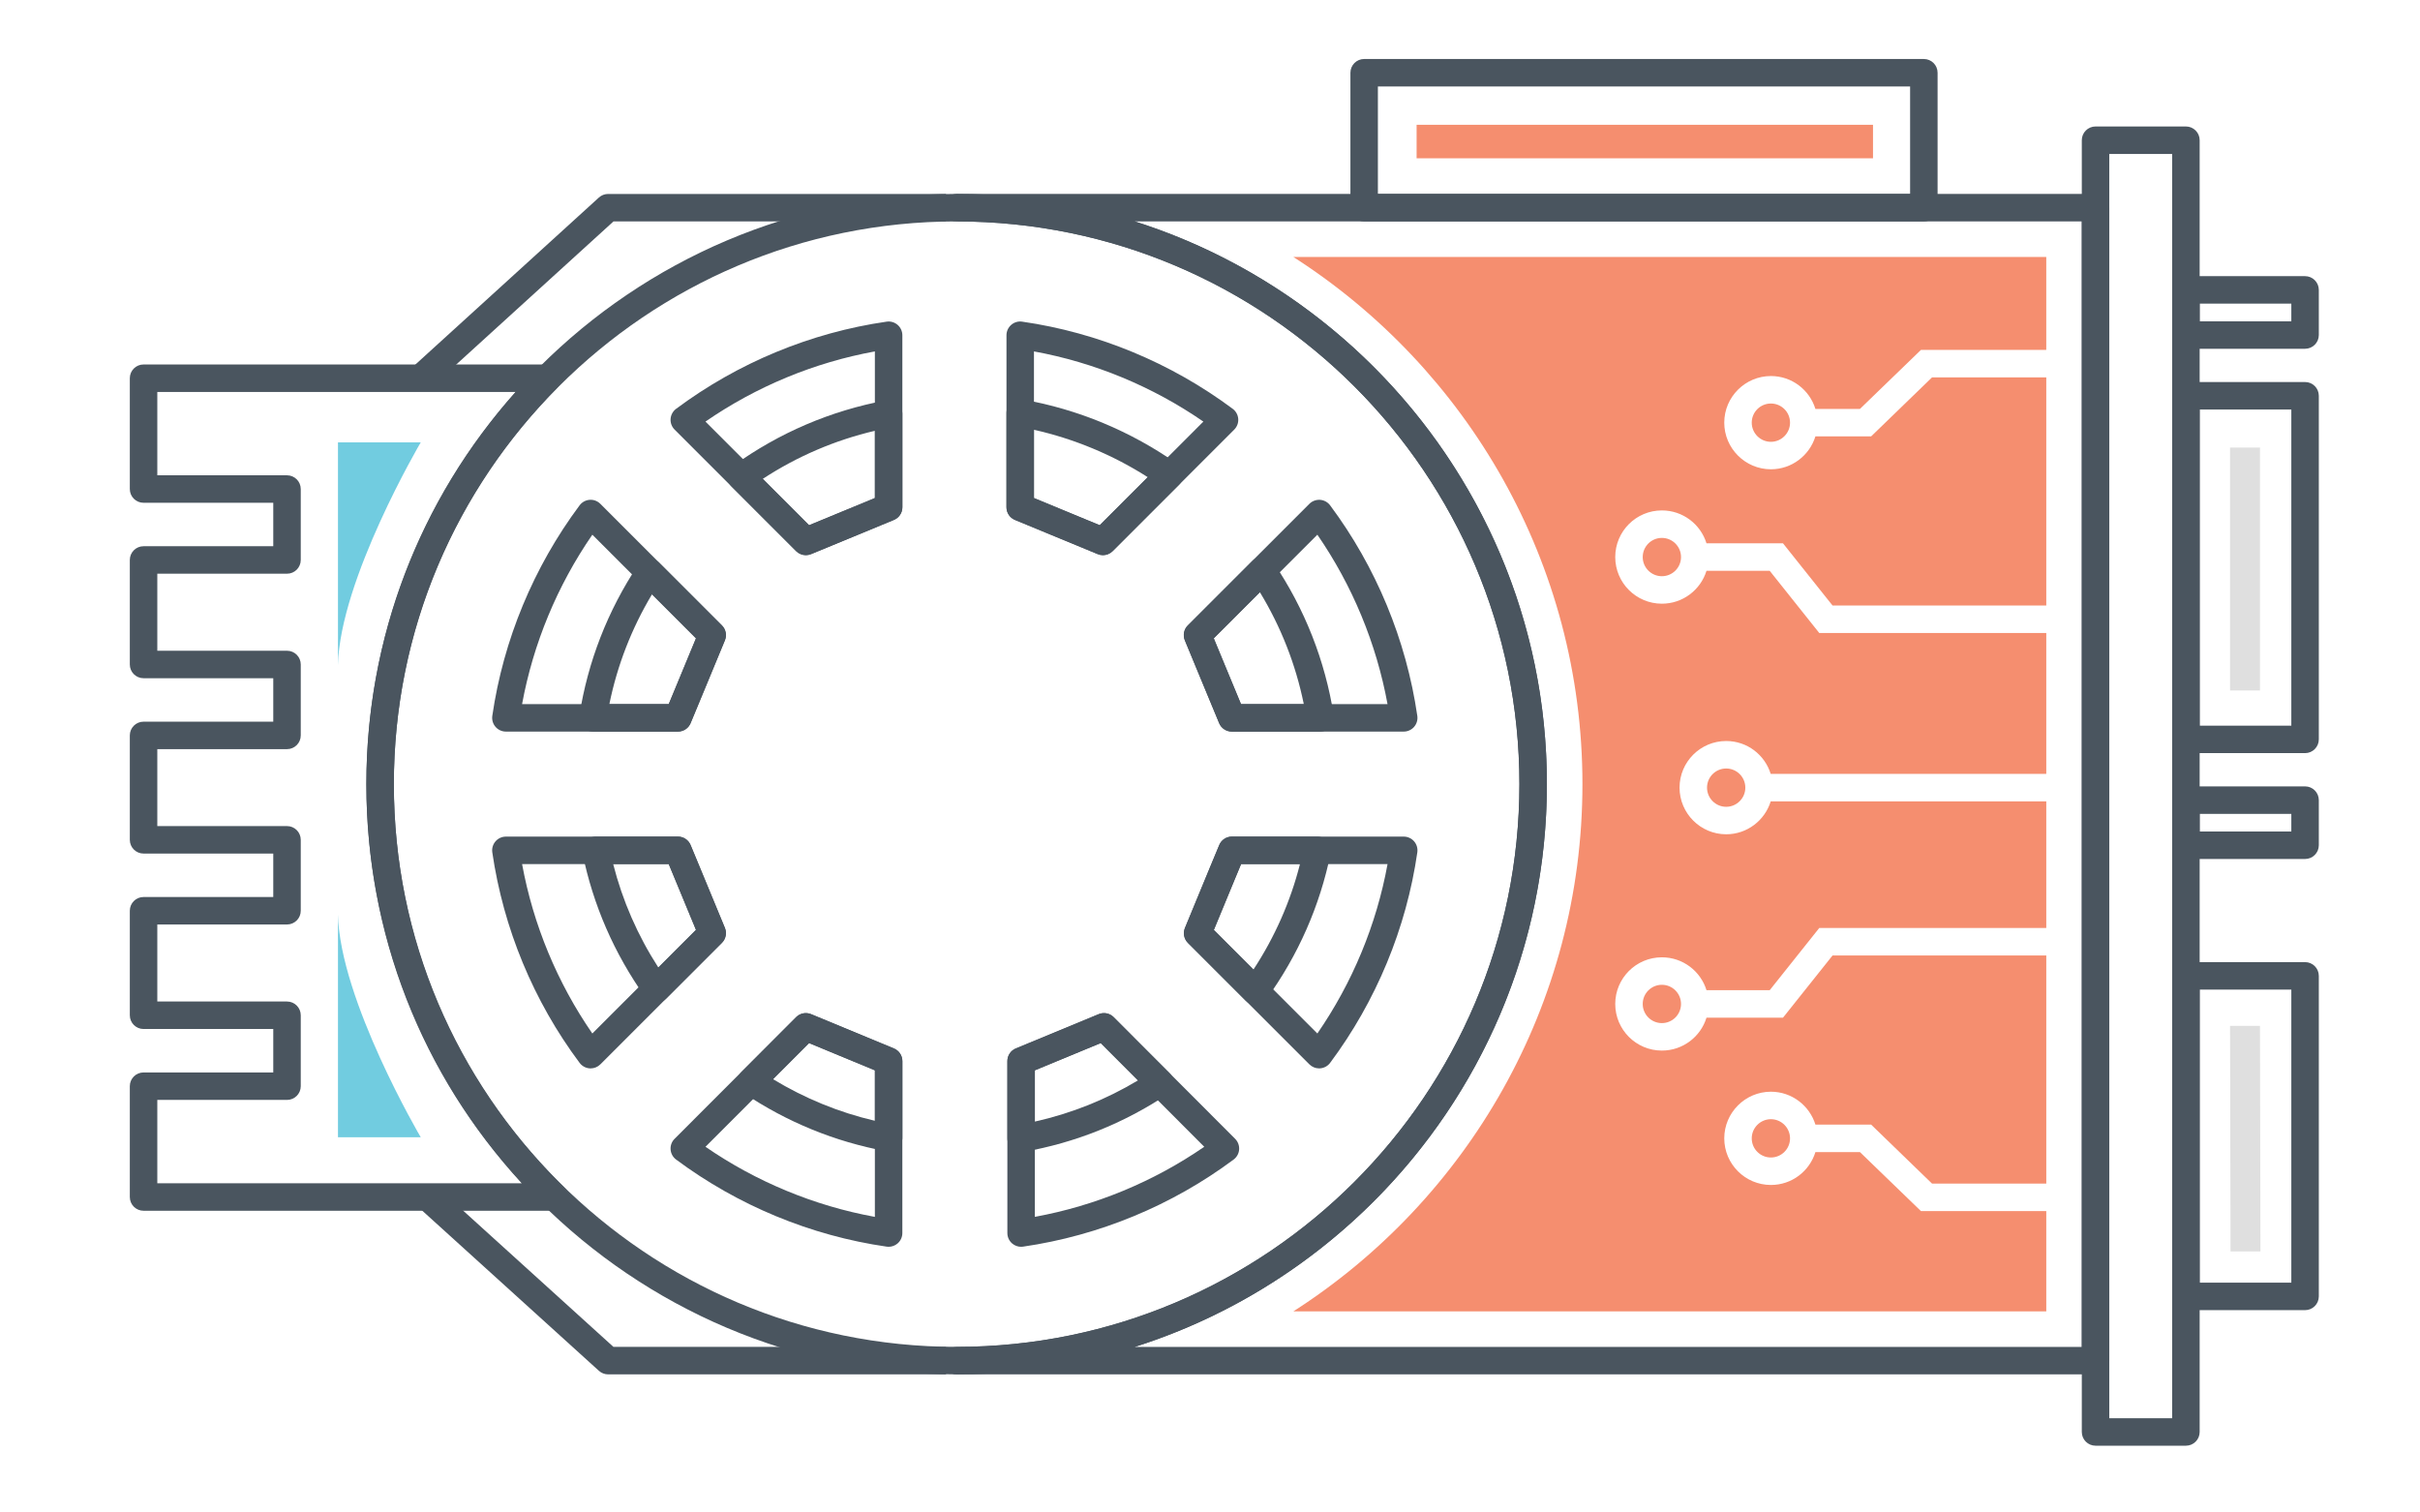 <svg width="400" height="250" xmlns="http://www.w3.org/2000/svg" version="1.1" xml:space="preserve">
 <g>
  <title>Layer 1</title>
  <g id="svg_2">
   <g id="svg_3">
    <g id="svg_4">
     <path class="st3" d="m93.2,196.229c-18.122,-17.655 -28.101,-41.313 -28.101,-66.613c0,-24.696 9.579,-47.958 26.972,-65.501c0.646,-0.651 0.837,-1.625 0.484,-2.472c-0.353,-0.846 -1.18,-1.398 -2.097,-1.398l-66.729,0c-1.255,0 -2.271,1.018 -2.271,2.271l0,18.318c0,1.254 1.017,2.271 2.271,2.271l21.439,0l0,7.181l-21.439,0c-1.255,0 -2.271,1.017 -2.271,2.271l0,17.275c0,1.254 1.017,2.271 2.271,2.271l21.439,0l0,7.181l-21.439,0c-1.255,0 -2.271,1.018 -2.271,2.271l0,17.259c0,1.254 1.017,2.271 2.271,2.271l21.439,0l0,7.181l-21.439,0c-1.255,0 -2.271,1.017 -2.271,2.271l0,17.275c0,1.254 1.017,2.271 2.271,2.271l21.439,0l0,7.181l-21.439,0c-1.255,0 -2.271,1.018 -2.271,2.271l0,18.318c0,1.254 1.017,2.271 2.271,2.271l67.885,0c0.924,0 1.756,-0.561 2.104,-1.415c0.349,-0.854 0.144,-1.836 -0.518,-2.48zm-67.199,-0.646l0,-13.775l21.439,0c1.255,0 2.271,-1.017 2.271,-2.271l0,-11.724c0,-1.254 -1.017,-2.271 -2.271,-2.271l-21.439,0l0,-12.732l21.439,0c1.255,0 2.271,-1.017 2.271,-2.271l0,-11.724c0,-1.254 -1.017,-2.271 -2.271,-2.271l-21.439,0l0,-12.716l21.439,0c1.255,0 2.271,-1.018 2.271,-2.271l0,-11.724c0,-1.254 -1.017,-2.271 -2.271,-2.271l-21.439,0l0,-12.732l21.439,0c1.255,0 2.271,-1.017 2.271,-2.271l0,-11.724c0,-1.254 -1.017,-2.271 -2.271,-2.271l-21.439,0l0,-13.775l59.206,0c-15.936,17.885 -24.651,40.704 -24.651,64.829c0,24.716 9.08,47.936 25.683,65.968l-60.238,0l0,-0.003z" fill="#4A555F" id="svg_5"/>
    </g>
   </g>
  </g>
  <g id="svg_6">
   <g id="svg_7">
    <g id="svg_8">
     <path class="st3" d="m346.371,32.058l-188.258,0c-1.255,0 -2.271,1.017 -2.271,2.271c0,1.254 1.017,2.271 2.271,2.271c51.297,0 93.03,41.725 93.03,93.014c0,51.289 -41.733,93.014 -93.03,93.014c-1.255,0 -2.271,1.017 -2.271,2.271c0,1.254 1.017,2.271 2.271,2.271l188.258,0c1.255,0 2.271,-1.018 2.271,-2.271l0,-190.569c0,-1.254 -1.017,-2.272 -2.271,-2.272zm-2.271,190.571l-156.529,0c39.45,-12.516 68.114,-49.482 68.114,-93.014c0,-43.533 -28.664,-80.498 -68.114,-93.014l156.529,0l0,186.028z" fill="#4A555F" id="svg_9"/>
    </g>
   </g>
  </g>
  <g id="svg_10">
   <g id="svg_11">
    <g id="svg_12">
     <path class="st0" d="m292.709,66.698c-1.741,0 -3.165,1.408 -3.165,3.165c0,1.741 1.423,3.165 3.165,3.165s3.165,-1.424 3.165,-3.165c0,-1.757 -1.424,-3.165 -3.165,-3.165z" fill="#F58E6F" id="svg_13"/>
    </g>
   </g>
   <g id="svg_14">
    <g id="svg_15">
     <circle class="st0" cx="274.689" cy="92.077" r="3.165" fill="#F58E6F" id="svg_16"/>
    </g>
   </g>
   <g id="svg_17">
    <g id="svg_18">
     <path class="st0" d="m285.319,127.027c-1.741,0 -3.165,1.408 -3.165,3.165c0,1.741 1.423,3.165 3.165,3.165s3.165,-1.423 3.165,-3.165c0,-1.757 -1.423,-3.165 -3.165,-3.165z" fill="#F58E6F" id="svg_19"/>
    </g>
   </g>
   <g id="svg_20">
    <g id="svg_21">
     <circle class="st0" cx="274.689" cy="165.944" r="3.165" fill="#F58E6F" id="svg_22"/>
    </g>
   </g>
   <g id="svg_23">
    <g id="svg_24">
     <path class="st0" d="m292.709,184.993c-1.741,0 -3.165,1.423 -3.165,3.165c0,1.757 1.423,3.165 3.165,3.165s3.165,-1.408 3.165,-3.165c0,-1.741 -1.424,-3.165 -3.165,-3.165z" fill="#F58E6F" id="svg_25"/>
    </g>
   </g>
   <g id="svg_26">
    <g id="svg_27">
     <path class="st0" d="m292.709,62.155c3.468,0 6.39,2.287 7.359,5.436l7.359,0l10.085,-9.752l20.715,0l0,-15.37l-124.457,0c28.711,18.398 47.791,50.592 47.791,87.147s-19.08,68.748 -47.791,87.146l124.458,0l0,-16.582l-20.715,0l-10.085,-9.752l-7.359,0c-0.969,3.15 -3.892,5.436 -7.359,5.436c-4.24,0 -7.708,-3.453 -7.708,-7.708c0,-4.24 3.468,-7.707 7.708,-7.707c3.468,0 6.39,2.302 7.359,5.436l9.207,0l10.07,9.752l18.883,0l0,-37.705l-35.329,0l-8.192,10.282l-12.644,0c-0.969,3.15 -3.907,5.436 -7.375,5.436c-4.255,0 -7.708,-3.453 -7.708,-7.708s3.453,-7.708 7.708,-7.708c3.468,0 6.405,2.286 7.375,5.436l10.448,0l8.192,-10.282l37.524,0l0,-20.927l-45.55,0c-0.969,3.134 -3.892,5.436 -7.359,5.436c-4.255,0 -7.708,-3.468 -7.708,-7.708c0,-4.255 3.453,-7.708 7.708,-7.708c3.468,0 6.39,2.287 7.359,5.437l45.55,0l0,-23.29l-37.524,0l-8.192,-10.282l-10.448,0c-0.969,3.15 -3.907,5.437 -7.375,5.437c-4.255,0 -7.708,-3.453 -7.708,-7.708s3.453,-7.708 7.708,-7.708c3.468,0 6.405,2.287 7.375,5.436l12.644,0l8.192,10.282l35.328,0l0,-37.706l-18.883,0l-10.07,9.752l-9.207,0c-0.969,3.135 -3.892,5.437 -7.359,5.437c-4.24,0 -7.708,-3.468 -7.708,-7.708c0,-4.252 3.468,-7.705 7.708,-7.705z" fill="#F58E6F" id="svg_28"/>
    </g>
   </g>
  </g>
  <g id="svg_29">
   <g id="svg_30">
    <g id="svg_31">
     <path class="st3" d="m317.991,9.752l-92.51,0c-1.255,0 -2.271,1.018 -2.271,2.271l0,22.306c0,1.254 1.017,2.271 2.271,2.271l92.51,0c1.255,0 2.271,-1.017 2.271,-2.271l0,-22.306c0,-1.253 -1.017,-2.271 -2.271,-2.271zm-2.272,22.306l-87.968,0l0,-17.763l87.968,0l0,17.763z" fill="#4A555F" id="svg_32"/>
    </g>
   </g>
  </g>
  <g id="svg_33">
   <g id="svg_34">
    <g id="svg_35">
     <path class="st3" d="m361.309,20.905l-14.938,0c-1.254,0 -2.271,1.017 -2.271,2.271l0,213.514c0,1.254 1.017,2.271 2.271,2.271l14.938,0c1.255,0 2.271,-1.018 2.271,-2.271l0,-213.513c0,-1.254 -1.017,-2.272 -2.271,-2.272zm-2.272,213.514l-10.395,0l0,-208.971l10.395,0l0,208.971z" fill="#4A555F" id="svg_36"/>
    </g>
   </g>
  </g>
  <g id="svg_37">
   <g id="svg_38">
    <g id="svg_39">
     <path class="st3" d="m381.003,63.145l-19.694,0c-1.254,0 -2.271,1.017 -2.271,2.271l0,56.797c0,1.254 1.017,2.271 2.271,2.271l19.694,0c1.255,0 2.271,-1.018 2.271,-2.271l0,-56.797c0,-1.253 -1.016,-2.271 -2.271,-2.271zm-2.271,56.797l-15.152,0l0,-52.254l15.152,0l0,52.254z" fill="#4A555F" id="svg_40"/>
    </g>
   </g>
  </g>
  <g id="svg_41">
   <g id="svg_42">
    <g id="svg_43">
     <path class="st3" d="m381.003,45.647l-19.694,0c-1.254,0 -2.271,1.018 -2.271,2.271l0,7.459c0,1.254 1.017,2.271 2.271,2.271l19.694,0c1.255,0 2.271,-1.017 2.271,-2.271l0,-7.459c0,-1.254 -1.016,-2.271 -2.271,-2.271zm-2.271,7.459l-15.152,0l0,-2.916l15.152,0l0,2.916z" fill="#4A555F" id="svg_44"/>
    </g>
   </g>
  </g>
  <g id="svg_45">
   <g id="svg_46">
    <g id="svg_47">
     <path class="st3" d="m381.003,129.982l-19.694,0c-1.254,0 -2.271,1.018 -2.271,2.271l0,7.458c0,1.254 1.017,2.271 2.271,2.271l19.694,0c1.255,0 2.271,-1.017 2.271,-2.271l0,-7.458c0,-1.254 -1.016,-2.271 -2.271,-2.271zm-2.271,7.457l-15.152,0l0,-2.915l15.152,0l0,2.915z" fill="#4A555F" id="svg_48"/>
    </g>
   </g>
  </g>
  <g id="svg_49">
   <g id="svg_50">
    <g id="svg_51">
     <path class="st3" d="m381.003,159.03l-19.694,0c-1.254,0 -2.271,1.017 -2.271,2.271l0,52.982c0,1.254 1.017,2.271 2.271,2.271l19.694,0c1.255,0 2.271,-1.017 2.271,-2.271l0,-52.982c0,-1.254 -1.016,-2.271 -2.271,-2.271zm-2.271,52.981l-15.152,0l0,-48.439l15.152,0l0,48.439z" fill="#4A555F" id="svg_52"/>
    </g>
   </g>
  </g>
  <g id="svg_53">
   <g id="svg_54">
    <rect x="368.605" y="73.974" class="st1" width="4.945" height="40.158" fill="#DFDFDF" id="svg_55"/>
   </g>
  </g>
  <g id="svg_56">
   <g id="svg_57">
    <polygon class="st1" points="373.55,169.569 368.605,169.569 368.684,206.852 373.629,206.852 " fill="#DFDFDF" id="svg_58"/>
   </g>
  </g>
  <g id="svg_59">
   <g id="svg_60">
    <rect x="234.15" y="20.627" class="st0" width="75.437" height="5.539" fill="#F58E6F" id="svg_61"/>
   </g>
  </g>
  <g id="svg_62">
   <g id="svg_63">
    <path class="st3" d="m100.519,32.058c-0.566,0 -1.111,0.211 -1.529,0.592l-30.972,28.186l3.058,3.36l30.322,-27.594l54.958,0l0,-4.543l-55.837,0l0,-0.001z" fill="#4A555F" id="svg_64"/>
   </g>
  </g>
  <g id="svg_65">
   <g id="svg_66">
    <path class="st3" d="m101.396,222.629l-29.127,-26.401l-3.051,3.365l29.776,26.99c0.418,0.378 0.961,0.589 1.526,0.589l55.837,0l0,-4.543l-54.961,0z" fill="#4A555F" id="svg_67"/>
   </g>
  </g>
  <g id="svg_68">
   <g id="svg_69">
    <path class="st2" d="m55.864,73.115l0,36.826c0.307,-14.117 13.683,-36.826 13.683,-36.826l-13.683,0z" fill="#71CCE0" id="svg_70"/>
   </g>
  </g>
  <g id="svg_71">
   <g id="svg_72">
    <path class="st2" d="m55.864,151.156l0,36.826l13.683,0c0,0 -13.376,-22.709 -13.683,-36.826z" fill="#71CCE0" id="svg_73"/>
   </g>
  </g>
  <g id="svg_74">
   <g id="svg_75">
    <g id="svg_76">
     <path class="st3" d="m119.819,153.372l-5.663,-13.689c-0.351,-0.85 -1.18,-1.405 -2.1,-1.405l-13.552,0c-0.682,0 -1.328,0.306 -1.759,0.834c-0.432,0.528 -0.603,1.223 -0.467,1.89c1.746,8.575 5.229,16.579 10.353,23.791c0.387,0.544 0.995,0.892 1.661,0.948c0.064,0.004 0.127,0.008 0.19,0.008c0.6,0 1.179,-0.238 1.606,-0.666l9.237,-9.238c0.65,-0.65 0.844,-1.626 0.494,-2.473zm-10.999,6.554c-3.424,-5.307 -5.927,-11.041 -7.468,-17.105l9.185,0l4.504,10.884l-6.221,6.221z" fill="#4A555F" id="svg_77"/>
    </g>
   </g>
  </g>
  <g id="svg_78">
   <g id="svg_79">
    <g id="svg_80">
     <path class="st3" d="m119.326,103.373l-10.358,-10.357c-0.481,-0.482 -1.154,-0.714 -1.833,-0.654c-0.678,0.068 -1.289,0.436 -1.666,1.004c-5.035,7.595 -8.302,15.984 -9.709,24.934c-0.103,0.657 0.086,1.325 0.518,1.829c0.432,0.506 1.062,0.796 1.727,0.796l14.052,0c0.919,0 1.747,-0.553 2.099,-1.403l5.664,-13.674c0.35,-0.85 0.156,-1.826 -0.494,-2.475zm-8.788,13.008l-9.817,0c1.309,-6.415 3.67,-12.497 7.046,-18.143l7.273,7.273l-4.502,10.87z" fill="#4A555F" id="svg_81"/>
    </g>
   </g>
  </g>
  <g id="svg_82">
   <g id="svg_83">
    <g id="svg_84">
     <path class="st3" d="m148.336,66.663c-0.519,-0.432 -1.204,-0.611 -1.867,-0.487c-9.154,1.701 -17.653,5.335 -25.26,10.807c-0.542,0.389 -0.884,0.997 -0.938,1.661c-0.054,0.664 0.187,1.318 0.658,1.789l10.66,10.661c0.434,0.435 1.015,0.666 1.607,0.666c0.29,0 0.583,-0.056 0.862,-0.17c4.406,-1.808 6.09,-2.505 8.682,-3.579l5.012,-2.072c0.849,-0.352 1.404,-1.18 1.404,-2.1l0,-15.43c0,-0.674 -0.301,-1.314 -0.82,-1.746zm-3.723,15.658l-3.61,1.494c-2.294,0.949 -3.876,1.603 -7.271,2.999l-7.658,-7.658c5.715,-3.735 11.93,-6.4 18.539,-7.948l0,11.113z" fill="#4A555F" id="svg_85"/>
    </g>
   </g>
  </g>
  <g id="svg_86">
   <g id="svg_87">
    <g id="svg_88">
     <path class="st3" d="m147.751,173.292l-2.958,-1.221c-3.996,-1.649 -5.276,-2.177 -10.726,-4.439c-0.853,-0.353 -1.828,-0.158 -2.478,0.494l-9.025,9.04c-0.48,0.481 -0.719,1.149 -0.653,1.825c0.066,0.676 0.43,1.287 0.994,1.665c7.192,4.831 15.121,8.071 23.568,9.63c0.138,0.027 0.275,0.039 0.413,0.039c0.526,0 1.042,-0.184 1.453,-0.525c0.518,-0.432 0.819,-1.072 0.819,-1.746l0,-12.66c-0.002,-0.921 -0.557,-1.75 -1.407,-2.102zm-3.138,11.965c-5.941,-1.387 -11.585,-3.694 -16.84,-6.881l5.956,-5.965c4.309,1.786 5.699,2.362 9.331,3.86l1.553,0.642l0,8.344z" fill="#4A555F" id="svg_89"/>
    </g>
   </g>
  </g>
  <g id="svg_90">
   <g id="svg_91">
    <g id="svg_92">
     <path class="st3" d="m193.314,177.377l-9.237,-9.251c-0.65,-0.652 -1.627,-0.847 -2.479,-0.494c-4.007,1.664 -5.765,2.39 -8.002,3.312l-5.684,2.35c-0.85,0.35 -1.403,1.18 -1.403,2.098l0,12.765c0,0.671 0.296,1.307 0.811,1.739c0.412,0.346 0.93,0.532 1.46,0.532c0.131,0 0.262,-0.012 0.393,-0.034c8.556,-1.504 16.561,-4.707 23.792,-9.523c0.566,-0.377 0.934,-0.988 1.001,-1.665c0.069,-0.677 -0.171,-1.349 -0.652,-1.829zm-22.262,8.012l0,-8.478l4.278,-1.767c1.959,-0.809 3.552,-1.466 6.607,-2.733l6.158,6.168c-5.299,3.178 -11.012,5.46 -17.043,6.81z" fill="#4A555F" id="svg_93"/>
    </g>
   </g>
  </g>
  <g id="svg_94">
   <g id="svg_95">
    <g id="svg_96">
     <path class="st3" d="m194.577,76.669c-7.613,-5.374 -16.45,-9.05 -25.559,-10.633c-0.663,-0.124 -1.338,0.067 -1.852,0.5c-0.512,0.43 -0.809,1.068 -0.809,1.738l0,15.566c0,0.92 0.554,1.748 1.404,2.1l5.687,2.351c2.237,0.926 3.988,1.652 7.99,3.298c0.28,0.115 0.573,0.171 0.864,0.171c0.591,0 1.173,-0.231 1.607,-0.666l10.964,-10.964c0.474,-0.473 0.714,-1.133 0.657,-1.799c-0.057,-0.667 -0.405,-1.276 -0.953,-1.662zm-12.809,10.143c-3.043,-1.254 -4.626,-1.909 -6.582,-2.718l-4.286,-1.773l0,-11.281c6.629,1.482 13.044,4.152 18.809,7.832l-7.941,7.94z" fill="#4A555F" id="svg_97"/>
    </g>
   </g>
  </g>
  <g id="svg_98">
   <g id="svg_99">
    <g id="svg_100">
     <path class="st3" d="m219.482,139.113c-0.432,-0.529 -1.077,-0.835 -1.76,-0.835l-14.098,0c-0.918,0 -1.746,0.553 -2.098,1.4l-1.5,3.61c-1.457,3.509 -2.053,4.942 -4.168,10.104c-0.347,0.847 -0.152,1.819 0.496,2.467l9.54,9.541c0.427,0.427 1.006,0.665 1.606,0.665c0.06,0 0.12,-0.003 0.181,-0.007c0.663,-0.053 1.271,-0.395 1.66,-0.933c5.253,-7.27 8.822,-15.385 10.606,-24.122c0.137,-0.668 -0.034,-1.362 -0.465,-1.89zm-12.303,21.147l-6.543,-6.544c1.66,-4.05 2.272,-5.523 3.586,-8.685l0.918,-2.21l9.732,0c-1.58,6.209 -4.159,12.055 -7.693,17.439z" fill="#4A555F" id="svg_101"/>
    </g>
   </g>
  </g>
  <g id="svg_102">
   <g id="svg_103">
    <g id="svg_104">
     <path class="st3" d="m220.465,118.298c-1.442,-9.118 -4.788,-17.623 -9.944,-25.278c-0.379,-0.563 -0.99,-0.927 -1.666,-0.992c-0.669,-0.061 -1.344,0.175 -1.824,0.655l-10.691,10.69c-0.649,0.649 -0.844,1.625 -0.493,2.474l1.989,4.812c1.116,2.703 1.802,4.362 3.676,8.867c0.352,0.847 1.179,1.399 2.097,1.399l14.613,0c0.665,0 1.295,-0.292 1.727,-0.796c0.431,-0.506 0.62,-1.174 0.516,-1.831zm-15.341,-1.917c-1.447,-3.481 -2.098,-5.057 -3.089,-7.456l-1.41,-3.413l7.623,-7.622c3.48,5.724 5.913,11.925 7.255,18.49l-10.379,0l0,0.001z" fill="#4A555F" id="svg_105"/>
    </g>
   </g>
  </g>
  <g id="svg_106">
   <g id="svg_107">
    <g id="svg_108">
     <path class="st3" d="m158.113,32.055c-53.793,0 -97.557,43.763 -97.557,97.557s43.764,97.557 97.557,97.557c53.802,0 97.572,-43.763 97.572,-97.557s-43.77,-97.557 -97.572,-97.557zm0,190.571c-51.288,0 -93.014,-41.725 -93.014,-93.014c0,-51.289 41.726,-93.014 93.014,-93.014c51.297,0 93.03,41.725 93.03,93.014c-0.001,51.289 -41.734,93.014 -93.03,93.014z" fill="#4A555F" id="svg_109"/>
    </g>
   </g>
  </g>
  <g id="svg_110">
   <g id="svg_111">
    <g id="svg_112">
     <path class="st3" d="m119.321,103.371l-20.092,-20.094c-0.467,-0.466 -1.119,-0.717 -1.77,-0.66c-0.658,0.048 -1.263,0.379 -1.657,0.908c-7.611,10.211 -12.601,22.245 -14.43,34.802c-0.095,0.652 0.098,1.313 0.53,1.813c0.432,0.498 1.059,0.785 1.718,0.785l28.43,0c0.918,0 1.746,-0.553 2.098,-1.402l2.018,-4.862c1.111,-2.674 1.802,-4.337 3.649,-8.82c0.35,-0.846 0.155,-1.821 -0.494,-2.47zm-7.351,9.549l-1.437,3.463l-24.238,0c1.839,-10.009 5.815,-19.595 11.614,-28.001l17.129,17.13c-1.428,3.459 -2.082,5.036 -3.068,7.408z" fill="#4A555F" id="svg_113"/>
    </g>
   </g>
  </g>
  <g id="svg_114">
   <g id="svg_115">
    <g id="svg_116">
     <path class="st3" d="m119.815,153.366c-1.848,-4.482 -2.538,-6.146 -3.649,-8.819l-2.018,-4.862c-0.352,-0.849 -1.18,-1.402 -2.098,-1.402l-28.43,0c-0.659,0 -1.287,0.287 -1.718,0.785c-0.431,0.5 -0.625,1.161 -0.53,1.813c1.834,12.586 6.824,24.62 14.432,34.802c0.395,0.528 0.999,0.859 1.656,0.907c0.055,0.004 0.109,0.006 0.163,0.006c0.601,0 1.179,-0.238 1.606,-0.666l20.092,-20.092c0.649,-0.65 0.844,-1.625 0.494,-2.472zm-21.908,17.461c-5.795,-8.385 -9.771,-17.973 -11.612,-28.002l24.238,0l1.437,3.463c0.986,2.372 1.64,3.948 3.068,7.407l-17.131,17.132z" fill="#4A555F" id="svg_117"/>
    </g>
   </g>
  </g>
  <g id="svg_118">
   <g id="svg_119">
    <g id="svg_120">
     <path class="st3" d="m147.748,173.3l-13.677,-5.667c-0.849,-0.354 -1.827,-0.158 -2.477,0.492l-20.093,20.11c-0.467,0.467 -0.707,1.114 -0.659,1.772c0.049,0.658 0.381,1.263 0.91,1.657c10.233,7.608 22.266,12.586 34.801,14.395c0.108,0.016 0.216,0.024 0.324,0.024c0.543,0 1.071,-0.195 1.487,-0.554c0.498,-0.432 0.784,-1.057 0.784,-1.717l0,-28.413c0.001,-0.919 -0.552,-1.747 -1.4,-2.099zm-3.142,27.84c-9.994,-1.823 -19.58,-5.791 -27.999,-11.586l17.127,-17.142l10.872,4.504l0,24.224z" fill="#4A555F" id="svg_121"/>
    </g>
   </g>
  </g>
  <g id="svg_122">
   <g id="svg_123">
    <g id="svg_124">
     <path class="st3" d="m148.365,53.696c-0.498,-0.43 -1.161,-0.627 -1.812,-0.531c-12.548,1.81 -24.583,6.795 -34.803,14.412c-0.529,0.395 -0.86,1 -0.908,1.658c-0.047,0.658 0.193,1.304 0.66,1.77l20.093,20.092c0.434,0.435 1.015,0.666 1.607,0.666c0.291,0 0.585,-0.056 0.865,-0.172l13.677,-5.649c0.85,-0.35 1.406,-1.18 1.406,-2.1l0,-28.43c-0.001,-0.659 -0.287,-1.284 -0.785,-1.716zm-3.759,28.628l-10.872,4.489l-17.129,-17.129c8.411,-5.802 17.998,-9.775 28.001,-11.599l0,24.239z" fill="#4A555F" id="svg_125"/>
    </g>
   </g>
  </g>
  <g id="svg_126">
   <g id="svg_127">
    <g id="svg_128">
     <path class="st3" d="m234.266,118.328c-1.831,-12.573 -6.814,-24.606 -14.413,-34.802c-0.394,-0.53 -0.999,-0.861 -1.657,-0.908c-0.655,-0.041 -1.304,0.194 -1.77,0.66l-20.093,20.094c-0.65,0.649 -0.844,1.628 -0.492,2.477l5.666,13.677c0.352,0.847 1.18,1.4 2.098,1.4l28.413,0c0.66,0 1.287,-0.287 1.718,-0.785c0.432,-0.499 0.625,-1.161 0.53,-1.813zm-29.142,-1.945l-4.505,-10.874l17.127,-17.127c5.788,8.393 9.759,17.98 11.597,28.001l-24.219,0z" fill="#4A555F" id="svg_129"/>
    </g>
   </g>
  </g>
  <g id="svg_130">
   <g id="svg_131">
    <g id="svg_132">
     <path class="st3" d="m203.758,67.577c-10.221,-7.617 -22.255,-12.602 -34.803,-14.412c-0.654,-0.097 -1.313,0.099 -1.812,0.531c-0.498,0.432 -0.784,1.057 -0.784,1.717l0,28.43c0,0.92 0.555,1.75 1.406,2.1l13.677,5.649c0.28,0.115 0.574,0.172 0.865,0.172c0.591,0 1.173,-0.231 1.607,-0.666l20.093,-20.092c0.467,-0.466 0.707,-1.112 0.659,-1.77c-0.048,-0.659 -0.379,-1.264 -0.908,-1.659zm-21.984,19.236l-10.872,-4.489l0,-24.239c10.003,1.825 19.589,5.797 28.001,11.599l-17.129,17.129z" fill="#4A555F" id="svg_133"/>
    </g>
   </g>
  </g>
  <g id="svg_134">
   <g id="svg_135">
    <g id="svg_136">
     <path class="st3" d="m204.155,188.237l-20.076,-20.11c-0.649,-0.652 -1.626,-0.849 -2.476,-0.494l-13.695,5.667c-0.848,0.352 -1.401,1.18 -1.401,2.098l0,28.413c0,0.66 0.287,1.287 0.785,1.719c0.416,0.359 0.944,0.553 1.486,0.553c0.109,0 0.218,-0.007 0.327,-0.024c12.579,-1.829 24.612,-6.807 34.8,-14.396c0.529,-0.395 0.861,-0.998 0.909,-1.656c0.047,-0.658 -0.194,-1.304 -0.659,-1.77zm-33.106,12.899l0,-24.221l10.887,-4.504l17.114,17.142c-8.388,5.781 -17.976,9.747 -28.001,11.583z" fill="#4A555F" id="svg_137"/>
    </g>
   </g>
  </g>
  <g id="svg_138">
   <g id="svg_139">
    <g id="svg_140">
     <path class="st3" d="m233.736,139.066c-0.431,-0.497 -1.058,-0.784 -1.717,-0.784l-28.396,0c-0.918,0 -1.747,0.553 -2.098,1.4l-1.695,4.086c-1.316,3.167 -1.952,4.701 -3.974,9.615c-0.349,0.847 -0.154,1.822 0.495,2.469l20.077,20.076c0.427,0.427 1.006,0.666 1.606,0.666c0.055,0 0.109,-0.001 0.164,-0.006c0.658,-0.048 1.263,-0.379 1.657,-0.908c7.619,-10.22 12.602,-22.256 14.414,-34.803c0.092,-0.652 -0.102,-1.313 -0.533,-1.811zm-15.99,31.76l-17.114,-17.114c1.579,-3.836 2.212,-5.361 3.392,-8.201l1.114,-2.685l24.208,0c-1.825,10.002 -5.796,19.587 -11.6,28z" fill="#4A555F" id="svg_141"/>
    </g>
   </g>
  </g>
 </g>

</svg>